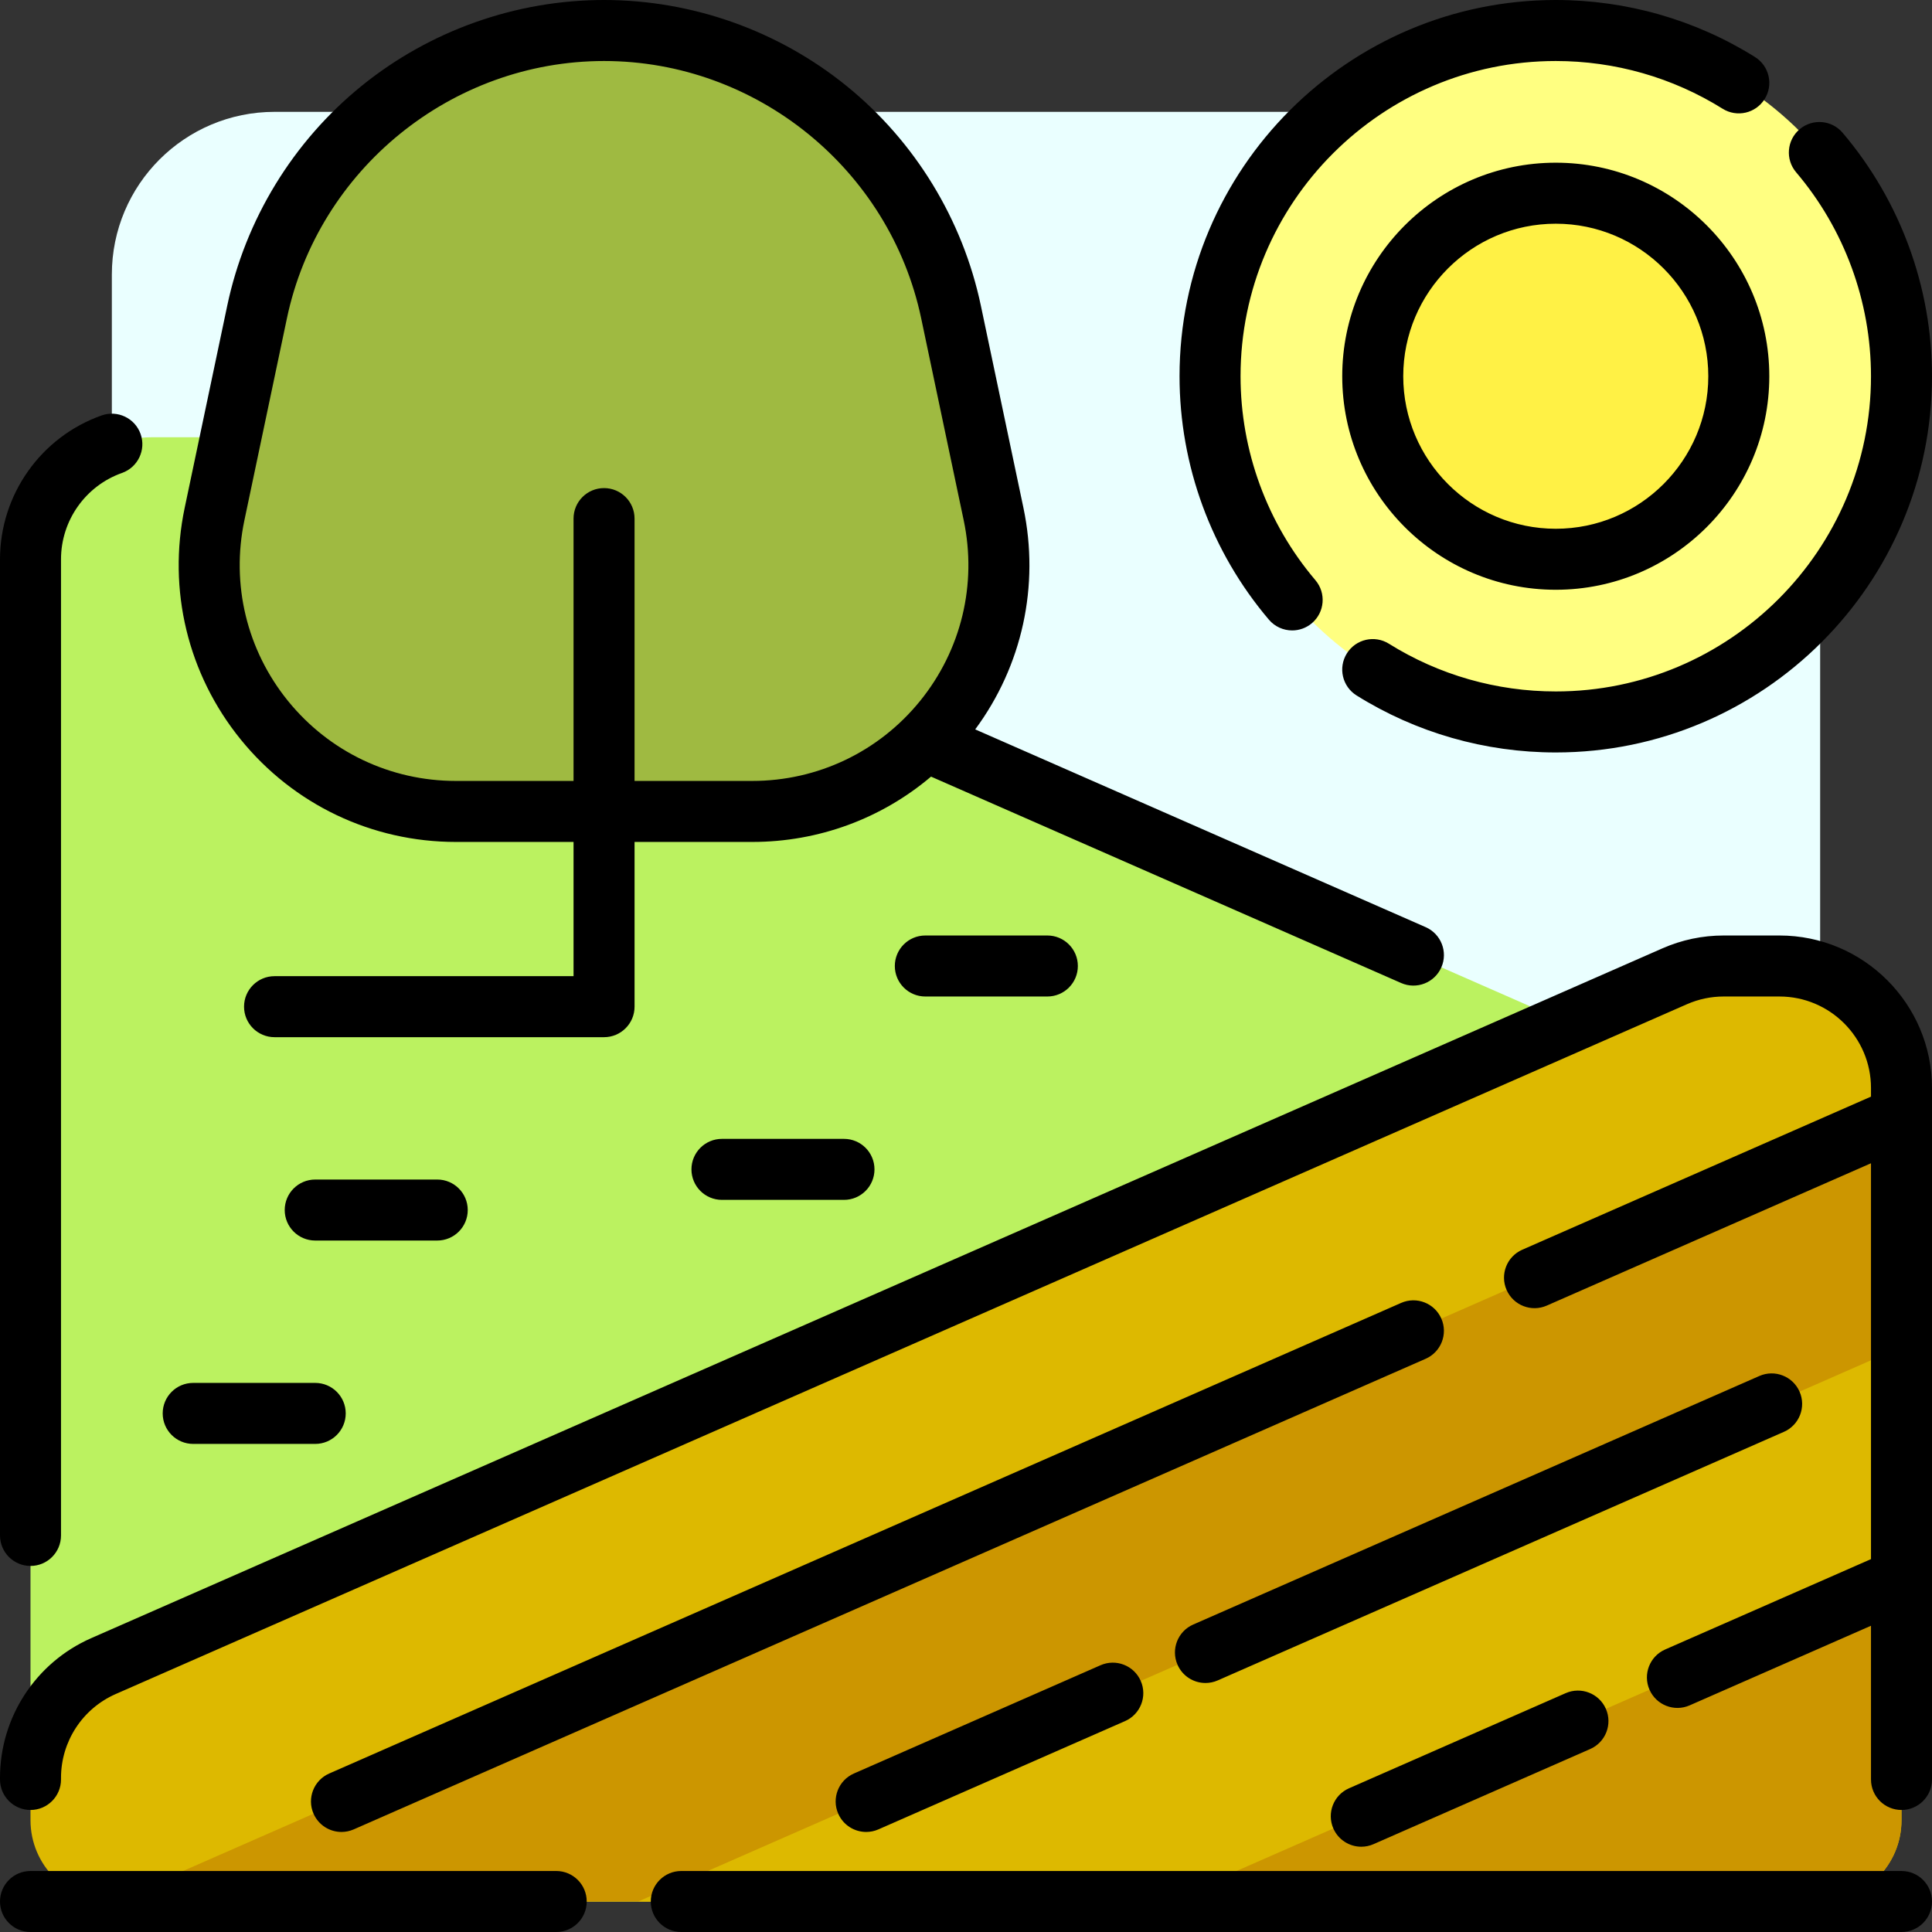 <?xml version="1.0" encoding="iso-8859-1"?>
<!-- Generator: Adobe Illustrator 19.0.0, SVG Export Plug-In . SVG Version: 6.00 Build 0)  -->
<svg version="1.1" id="Layer_1" xmlns="http://www.w3.org/2000/svg" xmlns:xlink="http://www.w3.org/1999/xlink" x="0px" y="0px"
	 viewBox="0 0 512 512" style="enable-background:new 0 0 512 512;" xml:space="preserve">
<rect x="0" y="0" width="512" height="512" fill="#333333" stroke="none"/>
<path style="fill:#EAFFFF;" d="M439.243,482.358H72.757c-23.812,0-43.116-19.304-43.116-43.116V72.758
	c0-23.812,19.304-43.116,43.116-43.116h366.486c23.812,0,43.116,19.304,43.116,43.116v366.484
	C482.359,463.054,463.055,482.358,439.243,482.358z"/>
<path style="fill:#BBF260;" d="M40.42,115.874h14.773c4.475,0,8.901,0.929,12.999,2.728l416.387,182.803
	c11.75,5.159,19.337,16.776,19.337,29.609v140.565c0,17.86-14.478,32.337-32.337,32.337H40.42c-17.86,0-32.337-14.477-32.337-32.337
	V148.211C8.083,130.351,22.56,115.874,40.42,115.874z"/>
<path style="fill:#DDB900;" d="M503.917,288.337v194.021c0,11.906-9.651,21.558-21.558,21.558H29.641
	c-11.906,0-21.558-9.651-21.558-21.558V471.14c0-12.832,7.588-24.451,19.337-29.609l416.387-182.803
	c4.098-1.799,8.524-2.728,12.999-2.728h14.773C489.44,256,503.917,270.477,503.917,288.337z"/>
<path style="fill:#CC9600;" d="M471.58,503.916H40.42c-2.772,0-5.463-0.35-8.03-1.006l471.527-207.012v175.681
	C503.917,489.439,489.44,503.916,471.58,503.916z"/>
<path style="fill:#DDB900;" d="M503.917,471.579c0,17.86-14.478,32.337-32.337,32.337H169.146l334.77-146.972V471.579z"/>
<path style="fill:#CC9600;" d="M503.917,482.358c0,11.906-9.651,21.558-21.558,21.558H309.274l194.643-85.453V482.358z"/>
<path style="fill:#9FBA41;" d="M199.35,215.04h-78.542c-41.512,0-72.505-38.197-63.953-78.818l11.268-53.526
	c9.155-43.484,47.518-74.612,91.955-74.612l0,0c44.437,0,82.801,31.127,91.955,74.611l11.268,53.526
	C271.855,176.843,240.861,215.04,199.35,215.04z"/>
<path style="fill:#FFFF81;" d="M412.296,8.084c50.601,0,91.621,41.02,91.621,91.621s-41.02,91.621-91.621,91.621
	s-91.621-41.02-91.621-91.621S361.694,8.084,412.296,8.084z"/>
<path style="fill:#FFF145;" d="M412.296,51.2c26.789,0,48.505,21.716,48.505,48.505s-21.716,48.505-48.505,48.505
	s-48.505-21.716-48.505-48.505S385.507,51.2,412.296,51.2z"/>
<path d="M120.809,223.124h31.187v35.571H72.758c-4.466,0-8.084,3.618-8.084,8.084s3.618,8.084,8.084,8.084h87.322
	c4.466,0,8.084-3.618,8.084-8.084v-43.655h31.187c17.576,0,34.247-6.188,47.382-17.311L371.32,260.51
	c4.085,1.795,8.857-0.065,10.652-4.153c1.795-4.087-0.065-8.857-4.153-10.652l-119.378-52.41
	c12.468-16.868,17.122-38.085,12.774-58.739L259.945,81.03c-4.807-22.84-17.438-43.518-35.562-58.226
	C206.257,8.099,183.421,0,160.08,0s-46.178,8.099-64.302,22.805C77.653,37.513,65.023,58.19,60.214,81.031l-11.268,53.526
	c-4.581,21.756,0.827,44.134,14.835,61.4S98.576,223.124,120.809,223.124z M64.767,137.888l11.268-53.526
	c8.319-39.515,43.664-68.193,84.045-68.193s75.725,28.678,84.043,68.193l11.269,53.526c3.571,16.966-0.646,34.419-11.57,47.883
	c-10.926,13.463-27.135,21.185-44.473,21.185h-31.187v-69.524c0-4.466-3.618-8.084-8.084-8.084c-4.466,0-8.084,3.618-8.084,8.084
	v69.524h-31.187c-17.339,0-33.548-7.722-44.474-21.186C65.412,172.306,61.195,154.854,64.767,137.888z M223.663,301.811
	c4.466,0,8.084,3.618,8.084,8.084s-3.618,8.084-8.084,8.084h-32.337c-4.466,0-8.084-3.618-8.084-8.084s3.618-8.084,8.084-8.084
	H223.663z M277.558,247.916c4.466,0,8.084,3.618,8.084,8.084s-3.618,8.084-8.084,8.084h-32.337c-4.466,0-8.084-3.618-8.084-8.084
	s3.618-8.084,8.084-8.084H277.558z M115.874,312.589c4.466,0,8.084,3.618,8.084,8.084s-3.618,8.084-8.084,8.084H83.537
	c-4.466,0-8.084-3.618-8.084-8.084s3.618-8.084,8.084-8.084H115.874z M495.832,99.705c0-19.796-7.047-38.992-19.843-54.052
	c-2.891-3.403-2.476-8.506,0.926-11.396c3.405-2.891,8.506-2.476,11.395,0.926C503.587,53.164,512,76.079,512,99.705
	c0,54.978-44.727,99.705-99.705,99.705c-18.728,0-36.985-5.226-52.794-15.11c-3.786-2.367-4.936-7.354-2.569-11.141
	c2.368-3.786,7.357-4.931,11.141-2.569c13.237,8.276,28.528,12.651,44.222,12.651C458.356,183.242,495.832,145.767,495.832,99.705z
	 M412.295,43.116c-31.203,0-56.589,25.387-56.589,56.589s25.387,56.589,56.589,56.589s56.589-25.387,56.589-56.589
	S443.498,43.116,412.295,43.116z M412.295,140.126c-22.289,0-40.421-18.132-40.421-40.421s18.132-40.421,40.421-40.421
	c22.289,0,40.421,18.132,40.421,40.421S434.583,140.126,412.295,140.126z M336.272,164.22
	c-15.272-17.981-23.682-40.893-23.682-64.515C312.589,44.727,357.317,0,412.295,0c18.727,0,36.983,5.225,52.791,15.108
	c3.787,2.366,4.937,7.354,2.57,11.14c-2.366,3.788-7.354,4.938-11.14,2.57c-13.237-8.275-28.528-12.649-44.221-12.649
	c-46.062,0-83.537,37.475-83.537,83.537c0,19.791,7.045,38.986,19.838,54.048c2.89,3.403,2.475,8.506-0.928,11.396
	c-1.52,1.29-3.38,1.922-5.23,1.922C340.146,167.07,337.871,166.102,336.272,164.22z M302.306,445.456
	c1.795,4.087-0.065,8.857-4.153,10.652l-65.36,28.695c-1.056,0.465-2.16,0.684-3.246,0.684c-3.111,0-6.076-1.805-7.406-4.837
	c-1.795-4.087,0.065-8.857,4.153-10.652l65.36-28.695C295.741,439.509,300.512,441.367,302.306,445.456z M512,503.916
	c0,4.466-3.618,8.084-8.084,8.084H180.547c-4.466,0-8.084-3.618-8.084-8.084s3.618-8.084,8.084-8.084h323.368
	C508.382,495.832,512,499.45,512,503.916z M381.969,349.436c1.795,4.087-0.065,8.857-4.153,10.652L93.746,484.803
	c-1.056,0.465-2.16,0.684-3.246,0.684c-3.111,0-6.076-1.805-7.406-4.837c-1.795-4.087,0.065-8.857,4.153-10.652l284.072-124.715
	C375.404,343.488,380.175,345.347,381.969,349.436z M512,288.337v183.242c0,4.466-3.618,8.084-8.084,8.084s-8.084-3.618-8.084-8.084
	v-40.738l-48.049,21.094c-4.085,1.795-8.857-0.064-10.652-4.153c-1.795-4.087,0.065-8.857,4.153-10.652l54.548-23.948V308.276
	l-85.919,37.721c-4.086,1.796-8.857-0.064-10.652-4.153c-1.795-4.087,0.065-8.857,4.153-10.652l92.418-40.574v-2.281
	c0-13.372-10.88-24.253-24.253-24.253h-14.771c-3.378,0-6.659,0.689-9.751,2.045L30.671,448.933
	c-8.811,3.869-14.503,12.585-14.503,22.208v0.438c0,4.466-3.618,8.084-8.084,8.084S0,476.045,0,471.579v-0.438
	c0-16.037,9.489-30.565,24.173-37.012l416.385-182.804c5.152-2.262,10.621-3.409,16.249-3.409h14.771
	C493.868,247.916,512,266.048,512,288.337z M425.574,452.857c1.795,4.087-0.065,8.857-4.153,10.652l-57.418,25.209
	c-1.056,0.465-2.16,0.684-3.246,0.684c-3.111,0-6.076-1.805-7.406-4.837c-1.795-4.087,0.065-8.857,4.153-10.652l57.418-25.209
	C419.009,446.91,423.78,448.769,425.574,452.857z M43.116,374.568c0-4.466,3.618-8.084,8.084-8.084h32.337
	c4.466,0,8.084,3.618,8.084,8.084c0,4.466-3.618,8.084-8.084,8.084H51.2C46.734,382.653,43.116,379.034,43.116,374.568z M0,406.905
	V148.211c0-17.102,10.829-32.421,26.946-38.119c4.211-1.487,8.827,0.719,10.317,4.927c1.489,4.209-0.718,8.828-4.927,10.317
	c-9.671,3.419-16.167,12.612-16.167,22.875v258.695c0,4.466-3.618,8.084-8.084,8.084S0,411.371,0,406.905z M155.486,503.916
	c0,4.466-3.618,8.084-8.084,8.084H8.084C3.618,512,0,508.382,0,503.916s3.618-8.084,8.084-8.084h139.318
	C151.868,495.832,155.486,499.45,155.486,503.916z M472.752,379.454l-150.044,65.872c-1.056,0.465-2.16,0.684-3.246,0.684
	c-3.111,0-6.076-1.805-7.406-4.837c-1.795-4.087,0.065-8.857,4.153-10.652l150.044-65.872c4.086-1.795,8.857,0.064,10.652,4.153
	C478.698,372.89,476.84,377.66,472.752,379.454z"/>
<g>
</g>
<g>
</g>
<g>
</g>
<g>
</g>
<g>
</g>
<g>
</g>
<g>
</g>
<g>
</g>
<g>
</g>
<g>
</g>
<g>
</g>
<g>
</g>
<g>
</g>
<g>
</g>
<g>
</g>
</svg>
